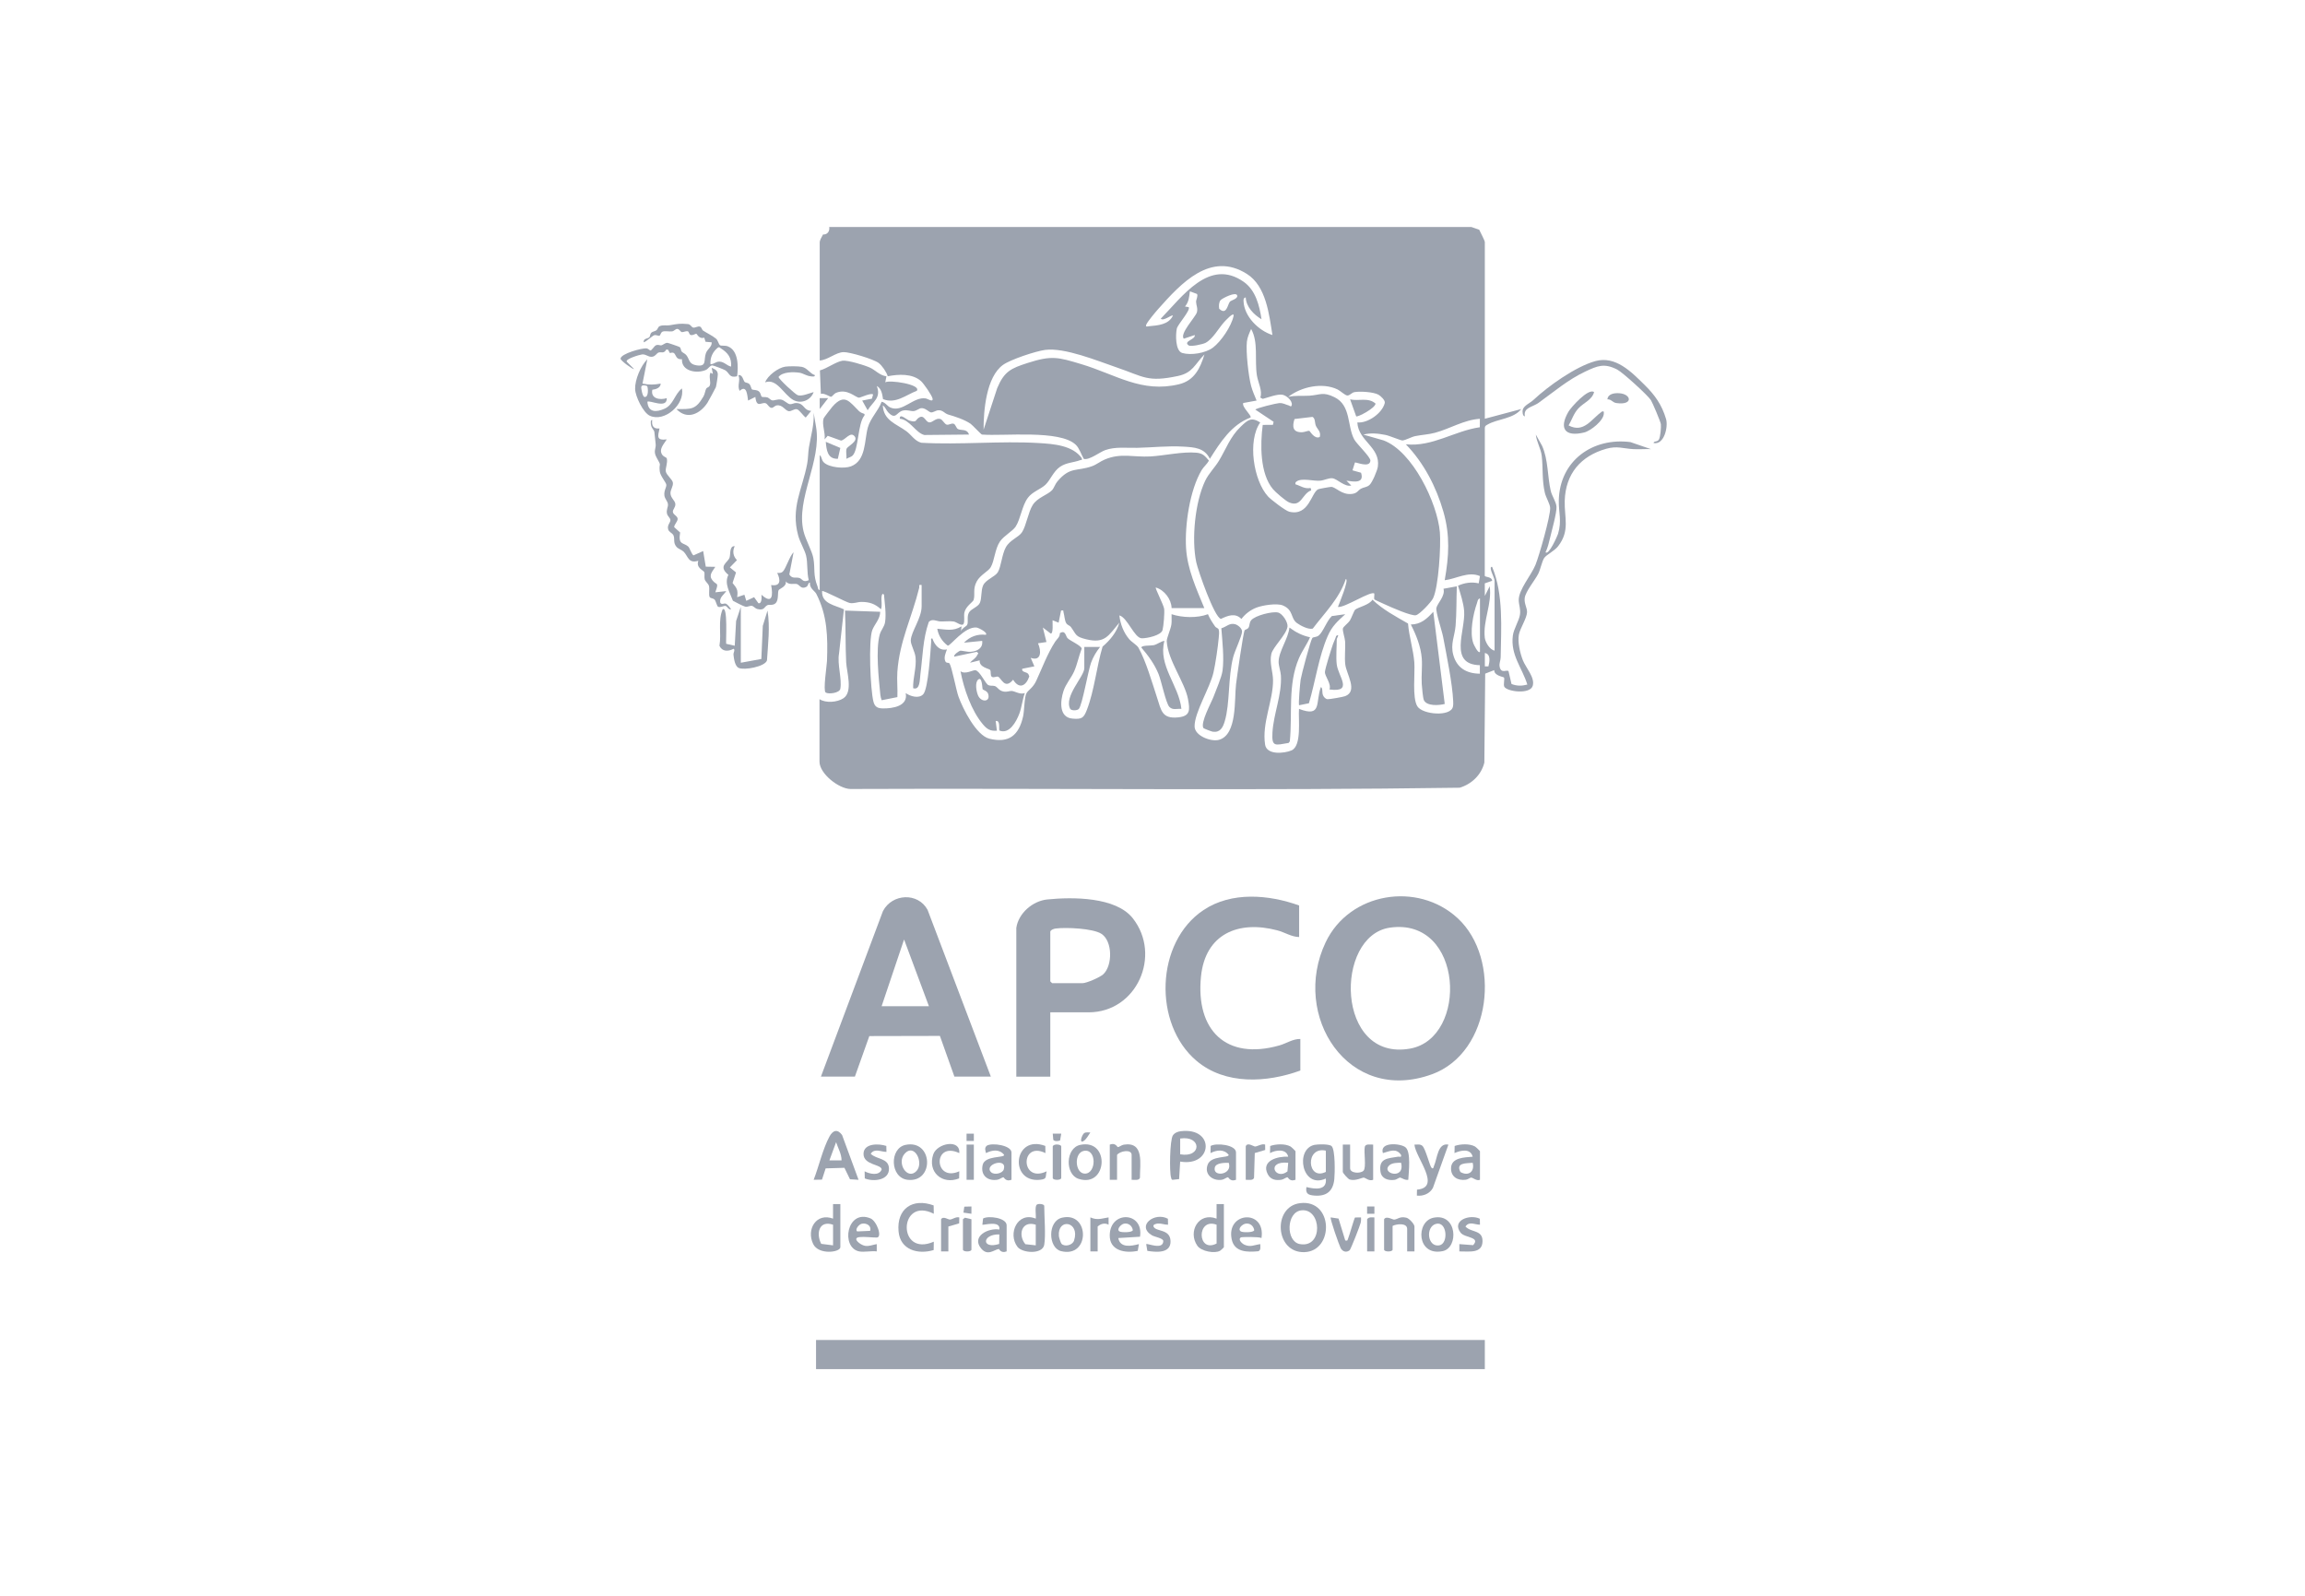 <svg width="130" height="90" viewBox="0 0 130 90" fill="none" xmlns="http://www.w3.org/2000/svg">
<g clip-path="url(#clip0_81_2037)">
<path d="M91.975 24.936C89.836 24.651 87.954 25.978 87.915 28.237C87.904 28.919 88.093 29.375 87.872 30.108C87.839 30.216 87.352 31.334 87.166 31.148C87.291 30.898 87.356 30.611 87.421 30.341C87.514 29.948 87.804 28.916 87.785 28.583C87.769 28.3 87.529 27.984 87.458 27.673C87.272 26.867 87.323 25.927 86.973 25.145L86.619 24.508C86.661 24.924 86.905 25.299 86.953 25.713C87.032 26.399 86.961 27.088 87.129 27.796C87.195 28.072 87.421 28.425 87.428 28.647C87.444 29.116 86.81 31.337 86.603 31.85C86.362 32.445 85.645 33.257 85.655 33.852C85.66 34.124 85.773 34.35 85.724 34.669C85.673 35.007 85.373 35.469 85.324 35.842C85.179 36.938 85.846 37.656 86.14 38.609C85.825 38.691 85.557 38.697 85.248 38.576L85.079 37.851C84.983 37.749 84.658 38.021 84.578 37.599C84.541 37.406 84.635 37.256 84.637 37.072C84.663 35.408 84.802 33.507 84.154 31.969C84.033 31.952 84.084 32.124 84.102 32.193C84.138 32.33 84.292 32.633 84.292 32.756V36.692C84.018 36.647 83.771 36.216 83.742 35.975C83.626 35.001 84.161 34.058 84.017 33.064L83.744 33.612L83.74 32.901L84.155 32.756C84.151 32.52 83.761 32.558 83.739 32.475L83.743 24.131C83.746 24.016 83.816 23.993 83.898 23.944C84.443 23.623 85.37 23.625 85.797 23.07L83.743 23.617V13.659C83.743 13.561 83.506 13.138 83.426 12.956C83.278 12.906 83.132 12.855 82.986 12.803H46.766C46.806 12.996 46.698 13.226 46.443 13.226C46.434 13.226 46.426 13.226 46.417 13.226C46.319 13.393 46.231 13.568 46.231 13.658V20.332C46.68 20.307 47.138 19.872 47.572 19.859C47.925 19.849 49.262 20.253 49.552 20.468C49.746 20.613 50.002 20.989 50.068 21.221C50.666 21.101 51.463 21.058 51.946 21.496C52.095 21.631 52.57 22.306 52.598 22.487C52.631 22.711 52.32 22.487 52.204 22.47C51.52 22.364 50.913 23.263 50.242 22.994C50.025 22.907 49.942 22.692 49.722 22.659C49.538 23.169 49.092 23.582 48.946 24.109C48.742 24.842 48.856 25.976 47.991 26.302C47.617 26.443 46.772 26.373 46.468 26.083C46.31 25.932 46.365 25.762 46.23 25.671V33.269C46.13 33.285 46.14 33.154 46.11 33.081C45.844 32.411 45.982 32.068 45.871 31.471C45.796 31.067 45.435 30.439 45.32 29.968C44.87 28.126 46.361 26.005 46.023 24.063L45.888 23.275C45.933 23.942 45.728 24.583 45.622 25.235C45.574 25.527 45.584 25.844 45.523 26.162C45.243 27.63 44.588 28.62 45.017 30.204C45.117 30.575 45.381 31.006 45.462 31.333C45.564 31.75 45.498 32.293 45.614 32.721C45.281 32.879 45.247 32.644 45.087 32.597C44.87 32.534 44.687 32.666 44.517 32.399L44.758 31.148C44.542 31.342 44.312 32.096 44.143 32.244C44.049 32.326 43.946 32.315 43.833 32.311C44.031 32.711 44.038 33.082 43.492 32.995C43.6 33.575 43.569 34.106 42.945 33.542C42.955 33.664 42.981 34.065 42.774 34.021L42.531 33.68L42.09 33.886L41.984 33.542L41.575 33.679C41.636 33.267 41.552 33.17 41.316 32.879L41.511 32.286L41.165 32.001L41.563 31.591C41.347 31.37 41.3 31.087 41.437 30.804C41.13 30.785 41.21 31.237 41.149 31.439C41.06 31.736 40.466 31.914 41.081 32.421C40.831 32.908 41.163 33.407 41.336 33.881C41.453 33.947 41.93 34.197 42.035 34.216C42.177 34.242 42.298 34.146 42.414 34.169C42.499 34.187 42.59 34.318 42.718 34.349C43.126 34.447 43.089 34.222 43.283 34.13C43.386 34.082 43.62 34.174 43.769 33.991C43.922 33.801 43.848 33.403 43.916 33.282C43.959 33.206 44.393 33.067 44.312 32.789C44.495 33.018 44.797 32.893 44.946 32.94C45.105 32.991 45.179 33.255 45.477 33.099C45.596 33.037 45.562 32.86 45.68 32.858C45.648 33.186 45.955 33.327 46.038 33.49C46.667 34.721 46.689 35.92 46.642 37.275C46.632 37.542 46.413 38.95 46.566 39.056C46.724 39.166 47.348 39.087 47.393 38.848C47.497 38.296 47.21 37.457 47.321 36.859L47.597 34.367C47.089 34.128 46.326 34.051 46.366 33.337C46.417 33.269 47.717 33.969 47.923 34.007C48.169 34.052 48.352 33.946 48.59 33.947C49.044 33.948 49.36 34.059 49.686 34.363C49.77 34.137 49.69 33.876 49.72 33.644C49.732 33.55 49.771 33.429 49.857 33.542C49.896 34.026 49.988 34.593 49.92 35.076C49.881 35.352 49.685 35.531 49.613 35.797C49.383 36.66 49.559 38.264 49.651 39.19C49.661 39.295 49.691 39.395 49.726 39.492L50.612 39.315C50.632 38.846 50.578 38.355 50.61 37.89C50.732 36.156 51.43 34.825 51.84 33.161C51.869 33.044 51.772 32.962 51.979 32.994V34.192C51.979 34.872 51.39 35.612 51.367 36.115C51.356 36.354 51.603 36.745 51.636 37.068C51.697 37.676 51.482 38.212 51.501 38.813C51.898 38.943 51.869 38.341 51.91 38.025C52.041 37.027 52.044 36.046 52.383 35.076C52.581 34.868 52.828 35.042 53.041 35.048C53.279 35.055 53.566 35.018 53.789 35.053C53.957 35.08 54.246 35.344 54.342 35.188C54.421 35.06 54.351 34.74 54.39 34.551C54.463 34.192 54.875 33.952 54.91 33.839C55.011 33.508 54.849 33.231 55.09 32.787C55.289 32.421 55.735 32.227 55.873 31.995C56.092 31.626 56.108 30.962 56.399 30.536C56.611 30.224 57.115 29.953 57.279 29.704C57.562 29.273 57.634 28.526 57.974 28.072C58.228 27.731 58.688 27.594 58.957 27.344C59.241 27.079 59.403 26.588 59.787 26.326C60.151 26.079 60.544 26.094 60.921 25.952C60.994 25.925 61.037 25.987 61.014 25.843C60.5 25.114 59.419 25.037 58.584 24.987C56.417 24.858 54.139 25.095 51.96 24.971C51.589 24.873 51.403 24.526 51.111 24.314C50.541 23.898 49.831 23.717 49.789 22.865C49.925 22.94 49.988 23.15 50.104 23.267C50.538 23.704 50.553 23.236 50.932 23.153C51.176 23.099 51.343 23.197 51.525 23.185C51.683 23.175 51.834 23.032 51.955 23.02C52.187 22.998 52.384 23.239 52.503 23.259C52.617 23.277 52.775 23.15 52.911 23.139C53.181 23.118 53.267 23.32 53.482 23.381C53.861 23.488 54.402 23.667 54.741 23.901C54.845 23.973 55.323 24.492 55.381 24.508C56.608 24.608 59.779 24.222 60.675 25.086C60.875 25.278 60.986 25.643 61.124 25.882C61.439 25.965 62.016 25.498 62.336 25.385C62.901 25.184 63.533 25.27 64.132 25.257C64.977 25.239 65.869 25.137 66.733 25.189C67.362 25.227 67.926 25.252 68.236 25.877C68.82 24.949 69.455 23.951 70.529 23.549C70.613 23.433 70.019 22.953 70.118 22.729L70.871 22.591C70.76 22.314 70.642 22.063 70.563 21.77C70.411 21.206 70.261 19.84 70.323 19.271C70.35 19.024 70.463 18.775 70.563 18.553C70.983 19.301 70.751 20.291 70.888 21.171C70.951 21.57 71.217 22.049 71.079 22.422L71.218 22.496C71.511 22.42 72.044 22.213 72.325 22.262C72.551 22.301 72.889 22.589 72.856 22.83C72.835 22.989 72.732 22.879 72.686 22.867C72.494 22.816 72.388 22.725 72.148 22.733C72.005 22.739 70.803 23.024 70.804 23.105L71.831 23.789L71.791 23.961L71.217 23.964C71.074 25.046 71.053 26.708 71.795 27.589C71.942 27.764 72.502 28.245 72.696 28.331C73.407 28.642 73.428 27.84 73.951 27.655L73.918 27.52C73.577 27.59 73.362 27.402 73.063 27.314C73.047 27.226 73.063 27.197 73.135 27.148C73.429 26.943 74.08 27.145 74.465 27.109C74.689 27.088 74.938 26.952 75.144 26.973C75.416 27.001 75.835 27.479 76.211 27.383L75.937 27.11C76.368 27.17 76.96 27.278 76.762 26.662L76.279 26.526L76.418 26.084C76.459 26.045 77.26 26.417 77.289 25.981C77.303 25.777 76.513 25.034 76.379 24.786C75.973 24.036 76.207 22.866 75.269 22.404C74.606 22.078 74.47 22.274 73.848 22.317C73.449 22.343 73.048 22.29 72.651 22.386C73.386 21.814 74.571 21.551 75.436 21.964C75.588 22.037 75.854 22.293 75.982 22.305C76.122 22.319 76.23 22.145 76.385 22.116C76.693 22.057 77.463 22.104 77.742 22.259C77.867 22.329 78.138 22.576 78.1 22.729C77.96 23.301 77.146 23.881 76.553 23.825C76.608 24.884 77.862 25.211 77.71 26.317C77.68 26.537 77.397 27.208 77.239 27.351C77.086 27.489 76.923 27.472 76.762 27.56C76.573 27.663 76.556 27.823 76.237 27.858C75.674 27.921 75.345 27.474 75.085 27.459C75.026 27.456 74.399 27.568 74.347 27.592C73.954 27.773 73.829 29.13 72.714 28.86C72.5 28.809 71.683 28.182 71.518 28.002C70.697 27.108 70.344 24.862 71.076 23.825C70.572 23.508 70.374 23.681 69.978 24.061C69.373 24.639 69.152 25.32 68.75 25.982C68.511 26.377 68.173 26.694 67.97 27.119C67.396 28.323 67.196 30.416 67.468 31.71C67.562 32.158 68.489 34.832 68.86 34.904C69.25 34.72 69.667 34.548 70.015 34.909C70.226 34.627 70.537 34.39 70.872 34.265C71.211 34.137 72.019 34.004 72.356 34.148C72.967 34.41 72.773 34.865 73.148 35.14C73.344 35.284 73.799 35.522 74.039 35.452C74.72 34.549 75.54 33.758 75.902 32.655C76.111 32.663 75.507 34.096 75.457 34.23C75.825 34.298 77.335 33.294 77.51 33.477C77.526 33.565 77.474 33.756 77.52 33.81C77.543 33.837 78.053 34.06 78.148 34.105C78.458 34.25 79.596 34.751 79.855 34.698C80.066 34.655 80.718 33.959 80.822 33.745C81.137 33.102 81.272 30.767 81.208 30.018C81.067 28.365 79.668 25.454 78.035 24.839L76.893 24.511C77.301 24.401 77.73 24.449 78.14 24.529C78.363 24.572 79.014 24.85 79.099 24.842C79.288 24.823 79.597 24.642 79.819 24.596C80.178 24.522 80.565 24.507 80.932 24.408C81.779 24.181 82.562 23.678 83.464 23.62L83.461 24.096C82.03 24.3 80.792 25.213 79.289 25.058C80.302 26.105 81.006 27.463 81.407 28.861C81.791 30.2 81.72 31.366 81.48 32.724C82.139 32.646 82.803 32.207 83.468 32.489L83.398 32.9C82.995 32.807 82.601 32.867 82.231 33.033C82.366 33.486 82.542 33.995 82.577 34.467C82.657 35.57 81.679 37.475 83.463 37.516V37.995C82.721 37.99 82.161 37.672 81.962 36.93C81.796 36.308 82.045 35.876 82.094 35.291C82.153 34.576 82.137 33.788 82.163 33.067L81.412 33.205C81.524 33.605 81.077 34.014 81.011 34.283C80.96 34.496 81.331 35.6 81.392 35.925C81.583 36.938 81.915 38.554 81.958 39.538C81.963 39.649 81.968 39.754 81.942 39.863C81.813 40.432 80.239 40.305 79.941 39.84C79.635 39.362 79.815 37.961 79.766 37.346C79.71 36.651 79.467 35.876 79.412 35.166C78.715 34.765 77.989 34.383 77.405 33.821C77.239 34.116 76.602 34.243 76.431 34.385C76.37 34.435 76.213 34.875 76.128 35.005C76.039 35.141 75.762 35.343 75.739 35.441C75.708 35.578 75.854 35.99 75.864 36.181C75.886 36.602 75.824 37.063 75.872 37.474C75.935 38.012 76.604 38.979 75.866 39.262C75.747 39.308 74.978 39.443 74.873 39.433C74.754 39.422 74.66 39.314 74.616 39.209C74.546 39.044 74.621 38.815 74.496 38.748C74.179 39.612 74.574 40.482 73.263 39.98C73.214 40.535 73.437 42.072 72.835 42.324C72.423 42.496 71.443 42.593 71.35 41.995C71.161 40.777 71.808 39.519 71.798 38.36C71.794 37.892 71.588 37.392 71.702 36.88C71.79 36.492 72.566 35.781 72.615 35.332C72.641 35.101 72.344 34.614 72.084 34.546C71.77 34.465 70.776 34.713 70.561 34.986C70.455 35.121 70.485 35.277 70.42 35.392C70.361 35.495 70.225 35.502 70.198 35.545C70.117 35.676 69.758 38.208 69.712 38.585C69.609 39.418 69.793 41.439 68.747 41.726C68.306 41.848 67.385 41.504 67.374 40.974C67.359 40.191 68.242 38.796 68.439 37.928C68.554 37.423 68.689 36.489 68.736 35.967C68.748 35.828 68.774 35.633 68.733 35.505C68.704 35.419 68.584 35.406 68.538 35.341C68.391 35.133 68.223 34.877 68.127 34.64C67.526 34.868 66.68 34.842 66.075 34.64C66.068 34.83 66.092 35.024 66.066 35.213C66.026 35.502 65.792 35.992 65.803 36.169C65.87 37.254 66.828 38.48 67.002 39.428C67.115 40.038 67.139 40.388 66.452 40.458C65.524 40.553 65.495 40.067 65.252 39.33C64.977 38.493 64.636 37.299 64.212 36.536C64.121 36.373 63.834 36.223 63.68 36.041C63.366 35.668 63.185 35.191 63.131 34.708C63.59 34.828 63.976 35.987 64.394 35.999C64.669 36.007 65.483 35.84 65.566 35.536C65.625 35.317 65.687 34.564 65.657 34.337C65.628 34.114 65.139 33.18 65.185 33.134C65.665 33.27 66.064 33.795 66.077 34.294L67.923 34.296C67.476 33.208 66.966 32.11 66.893 30.911C66.814 29.615 67.103 27.636 67.772 26.514C67.886 26.323 68.076 26.177 68.184 25.979C67.961 25.716 67.841 25.566 67.481 25.532C66.699 25.458 65.664 25.699 64.879 25.743C63.923 25.796 63.227 25.53 62.312 25.914C62.055 26.021 61.836 26.206 61.59 26.293C60.723 26.6 60.359 26.302 59.641 27.145C59.515 27.292 59.435 27.538 59.345 27.636C59.085 27.917 58.509 28.055 58.242 28.485C57.992 28.886 57.882 29.637 57.645 30.01C57.457 30.307 56.963 30.439 56.726 30.871C56.504 31.277 56.465 31.954 56.278 32.27C56.122 32.53 55.596 32.687 55.448 33.015C55.317 33.307 55.38 33.73 55.266 33.996C55.164 34.233 54.773 34.33 54.65 34.544C54.508 34.792 54.639 35.093 54.539 35.254C54.494 35.326 54.242 35.443 54.197 35.597L54.231 35.324C53.763 35.613 53.372 35.504 52.862 35.461C52.925 35.847 53.14 36.184 53.453 36.414C53.599 36.439 54.408 35.315 55.08 35.393C55.2 35.408 55.736 35.684 55.599 35.802C55.12 35.746 54.7 35.906 54.368 36.247L55.394 36.144C55.448 36.56 55.113 36.733 54.743 36.761C54.543 36.776 54.238 36.679 54.142 36.703C54.113 36.71 53.763 36.919 53.82 37.034L55.087 36.763C55.224 36.874 55.169 36.837 55.123 36.933C55.017 37.151 54.845 37.206 54.71 37.376L55.252 37.243C55.216 37.641 55.79 37.707 55.843 37.783C55.905 37.871 55.837 38.098 55.937 38.169C56.044 38.246 56.201 38.13 56.288 38.165C56.479 38.242 56.663 38.913 57.139 38.335C57.482 38.885 57.864 38.694 58.052 38.15L58.002 38.023C57.909 37.875 57.604 37.931 57.652 37.718L58.337 37.581L58.132 37.102C58.741 37.314 58.735 36.704 58.542 36.281L59.019 36.209L58.816 35.392L59.261 35.733C59.419 35.735 59.353 35.111 59.364 34.981L59.705 35.118L59.843 34.433C60.021 34.414 59.953 34.433 59.982 34.533C60.033 34.705 60.045 34.992 60.13 35.139C60.2 35.261 60.333 35.273 60.393 35.356C60.719 35.802 60.629 35.9 61.267 36.056C62.323 36.314 62.518 35.841 63.129 35.118C62.987 35.655 62.598 36.114 62.185 36.467C61.846 37.591 61.722 38.944 61.3 40.032C61.12 40.496 61.014 40.574 60.49 40.529C59.716 40.462 59.794 39.554 59.977 38.982C60.109 38.573 60.412 38.242 60.578 37.872C60.759 37.468 60.843 36.999 61.006 36.586C61.001 36.414 60.341 36.137 60.206 35.989C60.096 35.868 60.093 35.511 59.774 35.711C59.782 35.934 59.613 36.033 59.511 36.19C59.073 36.862 58.77 37.695 58.439 38.404C58.261 38.787 58.006 38.908 57.895 39.092C57.772 39.293 57.773 40.089 57.702 40.405C57.462 41.474 56.902 41.932 55.8 41.661C55.061 41.479 54.309 39.98 54.06 39.293C53.924 38.917 53.685 37.614 53.551 37.419C53.502 37.347 53.376 37.425 53.316 37.296C53.218 37.087 53.332 36.828 53.408 36.626C52.97 36.718 52.72 36.377 52.585 36.01C52.471 35.992 52.524 36.103 52.519 36.18C52.478 36.722 52.356 38.848 52.069 39.155C51.823 39.419 51.341 39.272 51.081 39.09C51.228 39.828 50.345 39.96 49.802 39.954C49.501 39.95 49.34 39.873 49.262 39.573C49.087 38.903 48.973 36.116 49.198 35.531C49.32 35.214 49.644 34.905 49.642 34.504L47.657 34.435C47.702 35.398 47.675 36.385 47.723 37.347C47.75 37.898 48.119 39.014 47.57 39.38C47.221 39.612 46.576 39.663 46.219 39.432V42.958C46.219 43.631 47.302 44.485 47.965 44.498C59.415 44.45 70.886 44.594 82.325 44.426C82.997 44.224 83.546 43.704 83.716 43.01L83.764 37.992L84.274 37.794C84.26 38.107 84.789 38.172 84.821 38.208C84.878 38.271 84.775 38.616 84.843 38.734C85 39.008 86.291 39.179 86.444 38.681C86.585 38.22 86.054 37.655 85.89 37.241C85.73 36.837 85.584 36.212 85.665 35.786C85.732 35.436 86.108 34.876 86.124 34.533C86.135 34.281 85.95 34.04 85.993 33.722C86.045 33.347 86.57 32.728 86.756 32.359C86.881 32.112 86.966 31.653 87.094 31.465C87.216 31.289 87.67 31.072 87.875 30.808C88.56 29.927 88.22 29.188 88.249 28.243C88.296 26.721 89.15 25.718 90.591 25.31C91.201 25.137 91.533 25.296 92.119 25.33C92.448 25.349 92.782 25.318 93.11 25.33L91.964 24.937L91.975 24.936ZM66.497 21.671C64.379 22.18 62.943 21.125 60.984 20.537C59.679 20.144 59.315 20.035 57.969 20.467C57.011 20.774 56.639 20.945 56.242 21.889L55.473 24.234C55.47 23.163 55.621 21.257 56.572 20.577C56.993 20.275 58.426 19.8 58.947 19.734C60.058 19.592 61.886 20.349 62.986 20.725C64.514 21.246 64.708 21.573 66.44 21.204C67.271 21.027 67.384 20.546 67.929 19.99C67.691 20.78 67.351 21.465 66.496 21.671H66.497ZM69.57 17.83C69.451 18.392 68.871 19.261 68.404 19.608C67.987 19.918 67.17 20.051 66.679 19.908C66.282 19.792 66.299 18.857 66.371 18.534C66.426 18.288 67.167 17.493 67.041 17.321L66.834 17.286C67.052 17.02 67.064 16.763 67.11 16.431L67.509 16.578C67.581 16.691 67.455 16.903 67.458 17.02C67.463 17.227 67.567 17.375 67.504 17.613C67.434 17.876 66.51 18.825 66.767 19.101L67.383 18.896C67.442 19.15 66.7 19.243 67.039 19.48C67.16 19.565 67.838 19.417 67.993 19.335C68.399 19.121 68.728 18.518 69.028 18.179C69.069 18.133 69.639 17.503 69.57 17.83V17.83ZM69.368 17.012C69.239 17.153 69.182 17.817 68.761 17.412C68.735 17.262 68.74 17.049 68.84 16.929C68.921 16.831 69.723 16.416 69.778 16.671C69.818 16.855 69.44 16.933 69.368 17.012ZM70.135 16.992C70.13 16.883 70.132 16.805 70.258 16.773C70.281 17.305 70.71 17.746 71.148 18.005C71.032 17.233 70.82 16.371 70.144 15.895C68.199 14.529 66.682 16.735 65.467 17.971C65.613 18.139 66.076 17.733 66.151 17.8C65.912 18.315 65.304 18.352 64.799 18.399C64.723 18.406 64.59 18.461 64.646 18.314C64.713 18.14 65.17 17.599 65.327 17.422C66.61 15.979 68.274 14.159 70.319 15.446C71.412 16.133 71.576 17.729 71.764 18.895C70.981 18.646 70.173 17.852 70.135 16.992ZM73.009 23.632L74.023 23.512C74.188 23.597 74.145 23.848 74.213 24.01C74.297 24.209 74.518 24.346 74.434 24.645C74.137 24.793 73.878 24.303 73.843 24.297C73.766 24.286 73.575 24.372 73.442 24.377C72.91 24.394 72.868 24.066 73.01 23.631L73.009 23.632ZM83.094 36.281C82.878 35.668 83.082 34.64 83.298 34.023C83.334 33.921 83.339 33.779 83.469 33.749V36.761C83.37 36.885 83.118 36.35 83.094 36.281ZM83.947 37.582L83.744 37.583V36.83C84.09 36.882 84.012 37.335 83.947 37.582Z" fill="#9CA3AF"/>
<path d="M83.743 75.574H46.024V77.217H83.743V75.574Z" fill="#9CA3AF"/>
<path d="M82.209 51.783C84.692 54.075 84.134 59.355 80.767 60.585C76.027 62.315 72.803 57.274 74.765 53.145C76.105 50.326 79.95 49.698 82.209 51.783ZM78.387 52.318C75.241 52.773 75.325 59.891 79.528 59.14C82.829 58.55 82.556 51.715 78.387 52.318Z" fill="#9CA3AF"/>
<path d="M55.882 60.72H53.828L53.01 58.424L49.029 58.433L48.215 60.72H46.299L49.798 51.384C50.314 50.392 51.775 50.316 52.315 51.315L55.883 60.719L55.882 60.72ZM49.722 56.75H52.391L50.989 52.985L49.722 56.75Z" fill="#9CA3AF"/>
<path d="M57.319 52.335C57.437 51.503 58.246 50.81 59.066 50.728C60.489 50.584 62.935 50.576 63.889 51.79C65.526 53.87 64.125 57.094 61.392 57.094H59.236V60.721H57.319V52.336V52.335ZM59.236 52.541V55.348L59.339 55.45H61.05C61.283 55.45 62.042 55.117 62.224 54.947C62.754 54.455 62.755 53.084 62.122 52.668C61.648 52.356 60.106 52.291 59.541 52.367C59.437 52.38 59.266 52.435 59.236 52.541V52.541Z" fill="#9CA3AF"/>
<path d="M73.27 51.067V52.847C72.844 52.842 72.463 52.582 72.038 52.47C69.848 51.892 67.976 52.664 67.734 55.08C67.432 58.1 69.148 59.817 72.16 58.959C72.56 58.845 72.923 58.585 73.338 58.597V60.377C71.445 61.064 69.107 61.202 67.484 59.83C65.028 57.755 65.159 53.135 67.88 51.324C69.463 50.271 71.555 50.453 73.27 51.067V51.067Z" fill="#9CA3AF"/>
<path d="M49.995 21.226L49.928 21.564C50.127 21.41 51.981 21.676 51.706 22.042C51.081 22.279 50.512 22.797 49.802 22.51C49.759 22.242 49.718 21.909 49.449 21.769C49.708 22.441 49.245 22.635 48.934 23.137L48.627 22.591L49.173 22.486L49.243 22.249C49.131 22.138 48.539 22.425 48.454 22.428C48.259 22.436 47.785 21.879 47.139 22.162C47.038 22.207 46.938 22.366 46.872 22.377C46.81 22.387 46.472 22.149 46.296 22.214L46.242 20.889C46.62 20.797 47.16 20.392 47.516 20.344C47.813 20.303 48.782 20.601 49.076 20.738C49.369 20.875 49.627 21.181 49.996 21.223L49.995 21.226Z" fill="#9CA3AF"/>
<path d="M57.799 39.089C57.665 39.451 57.623 39.895 57.489 40.251C57.322 40.693 56.925 41.431 56.369 41.202C56.315 41.138 56.444 40.608 56.156 40.663L56.224 41.21C55.856 41.241 55.67 41.128 55.444 40.862C54.787 40.092 54.355 38.837 54.172 37.856C54.44 38.06 54.88 37.773 55.017 37.801C55.275 37.851 55.571 38.566 55.747 38.642C55.869 38.696 56 38.657 56.107 38.692C56.265 38.744 56.33 38.962 56.619 39.005C56.815 39.035 56.945 38.958 57.072 38.97C57.248 38.987 57.533 39.186 57.799 39.088V39.089ZM55.418 38.869C55.397 38.831 55.397 38.114 55.162 38.334C54.976 38.507 55.066 39.005 55.163 39.226C55.338 39.622 55.872 39.603 55.733 39.138C55.68 38.96 55.444 38.916 55.418 38.869Z" fill="#9CA3AF"/>
<path d="M73.885 35.941C73.707 36.352 73.435 36.712 73.258 37.126C72.622 38.607 72.899 40.24 72.745 41.811L72.677 41.901C71.921 42.027 71.716 42.147 71.765 41.315C71.828 40.238 72.306 39.184 72.242 38.097C72.228 37.869 72.114 37.551 72.113 37.336C72.111 36.739 72.664 36.013 72.722 35.393C73.07 35.656 73.454 35.851 73.885 35.941Z" fill="#9CA3AF"/>
<path d="M41.575 21.221C41.13 21.332 41.158 21.06 40.916 20.89C40.84 20.837 40.232 20.606 40.171 20.608C40.035 20.61 39.955 20.799 39.813 20.863C39.308 21.087 38.422 20.943 38.463 20.258C37.984 20.305 38.206 19.759 37.786 19.915L37.672 19.717H37.573C37.443 19.971 37.274 19.824 37.132 19.886C37.034 19.929 36.967 20.085 36.802 20.117C36.576 20.161 36.449 19.965 36.209 19.99C36.079 20.003 35.254 20.246 35.348 20.399L35.757 20.811C35.711 20.854 35.001 20.344 35 20.231C34.997 19.949 36.227 19.613 36.473 19.65C36.564 19.663 36.651 19.769 36.682 19.768C36.758 19.767 36.898 19.517 36.991 19.475C37.128 19.414 37.231 19.495 37.296 19.478C37.413 19.447 37.503 19.336 37.64 19.335C37.676 19.335 38.304 19.55 38.332 19.573C38.412 19.639 38.4 19.78 38.449 19.831C38.526 19.913 38.645 19.934 38.733 20.061C38.895 20.296 38.863 20.542 39.289 20.605C39.891 20.696 39.67 20.293 39.817 19.909C39.907 19.674 40.159 19.558 40.139 19.306L39.791 19.275L39.719 19.042C39.431 19.147 39.305 18.825 39.277 18.823C39.205 18.818 39.082 18.933 38.949 18.89C38.859 18.861 38.862 18.701 38.791 18.685C38.676 18.659 38.541 18.742 38.458 18.731C38.375 18.719 38.32 18.55 38.189 18.55C38.103 18.55 38.017 18.671 37.911 18.687C37.743 18.711 37.518 18.651 37.377 18.7C37.267 18.738 37.254 18.898 37.199 18.931C37.144 18.963 37.012 18.876 36.903 18.904C36.794 18.932 36.466 19.261 36.305 19.306C36.27 19.073 36.549 19.108 36.629 19.013C36.675 18.957 36.654 18.835 36.745 18.754C36.813 18.694 36.943 18.689 37.027 18.622C37.102 18.562 37.103 18.437 37.211 18.392C37.399 18.313 37.592 18.374 37.773 18.343C38.217 18.267 38.344 18.233 38.803 18.278C38.952 18.294 38.996 18.45 39.09 18.474C39.205 18.503 39.351 18.381 39.477 18.421C39.572 18.452 39.585 18.602 39.662 18.651C39.88 18.791 40.165 18.922 40.38 19.097C40.503 19.197 40.518 19.408 40.619 19.478C40.663 19.508 40.903 19.478 41.039 19.53C41.657 19.762 41.642 20.679 41.574 21.221L41.575 21.221ZM41.233 20.675C41.27 20.172 41.052 19.896 40.652 19.645C40.593 19.608 40.563 19.545 40.481 19.61C40.197 19.841 40.043 20.165 40.07 20.538C40.276 20.547 40.357 20.388 40.581 20.395C40.851 20.404 40.994 20.627 41.233 20.675Z" fill="#9CA3AF"/>
<path d="M81.481 39.702C81.16 39.786 80.467 39.838 80.304 39.484C80.252 39.372 80.196 38.752 80.185 38.575C80.157 38.105 80.222 37.6 80.187 37.136C80.138 36.48 79.87 35.802 79.569 35.221C80.138 35.216 80.479 34.897 80.836 34.503L81.482 39.701L81.481 39.702Z" fill="#9CA3AF"/>
<path d="M67.873 41.064C67.687 40.762 68.311 39.644 68.443 39.294C68.589 38.902 68.901 38.197 68.951 37.818C69.046 37.104 68.938 36.155 68.883 35.434C69.175 35.351 69.338 35.119 69.658 35.204C69.817 35.246 70.059 35.441 70.051 35.625C70.04 35.883 69.644 36.699 69.553 37.051C69.25 38.218 69.377 39.668 69.074 40.679C68.967 41.039 68.813 41.328 68.392 41.266C68.325 41.256 67.888 41.087 67.873 41.063V41.064Z" fill="#9CA3AF"/>
<path d="M37.196 24.166C37.095 24.625 37.019 24.85 37.606 24.782C37.439 25.051 37.123 25.354 37.367 25.672C37.436 25.761 37.592 25.795 37.607 25.857C37.668 26.098 37.522 26.406 37.549 26.581C37.582 26.793 37.924 27.038 37.949 27.215C37.98 27.43 37.807 27.614 37.814 27.822C37.825 28.102 38.089 28.232 38.09 28.443C38.092 28.611 37.946 28.739 37.948 28.857C37.951 29.026 38.216 29.094 38.219 29.264C38.223 29.416 38.003 29.608 38.027 29.734L38.359 30.032C38.235 30.752 38.547 30.587 38.817 30.825C38.9 30.899 38.987 31.226 39.109 31.323L39.658 31.079L39.805 31.959L40.343 31.969C40.19 32.222 39.95 32.429 40.174 32.72C40.419 33.039 40.561 32.785 40.343 33.405L40.96 33.338C40.823 33.544 40.566 33.69 40.62 33.983C40.704 34.141 40.828 33.995 40.955 34.053C41.034 34.089 41.182 34.278 41.233 34.364C41.076 34.404 41.029 34.195 40.918 34.175C40.807 34.155 40.622 34.288 40.494 34.215C40.435 34.18 40.37 33.889 40.306 33.821C40.228 33.736 40.078 33.746 40.032 33.684C39.95 33.568 40.034 33.232 39.985 33.046C39.951 32.915 39.777 32.8 39.744 32.671C39.709 32.536 39.761 32.338 39.714 32.255C39.659 32.158 39.242 32.021 39.386 31.626C38.819 31.8 38.814 31.375 38.56 31.117C38.457 31.013 38.256 30.961 38.153 30.84C37.948 30.599 38.076 30.403 37.982 30.189C37.934 30.081 37.727 30.002 37.687 29.865C37.611 29.609 37.814 29.484 37.81 29.332C37.807 29.214 37.65 29.111 37.619 28.975C37.568 28.751 37.682 28.613 37.673 28.446C37.664 28.279 37.498 28.139 37.473 27.958C37.434 27.676 37.587 27.496 37.581 27.347C37.576 27.214 37.237 26.845 37.209 26.577C37.154 26.049 37.346 26.362 37.03 25.803C36.825 25.439 37.013 25.291 36.978 25.036C36.947 24.806 36.93 24.516 36.904 24.346C36.891 24.269 36.758 24.157 36.72 23.99C36.707 23.932 36.665 23.669 36.784 23.686C36.745 24.011 36.847 24.2 37.196 24.165L37.196 24.166Z" fill="#9CA3AF"/>
<path d="M48.444 23.183C48.526 23.263 48.652 23.315 48.76 23.35L48.754 23.434C48.369 23.88 48.434 25.375 48.076 25.703C47.996 25.776 47.836 25.815 47.737 25.877C47.758 25.706 47.694 25.461 47.747 25.306C47.791 25.178 48.411 24.893 48.209 24.62C47.967 24.292 47.658 24.84 47.428 24.847L46.682 24.579L46.505 24.781C46.565 24.409 46.342 23.956 46.45 23.597C46.461 23.558 46.882 23.007 46.949 22.933C47.64 22.147 47.92 22.674 48.444 23.183Z" fill="#9CA3AF"/>
<path d="M93.258 24.987C93.283 24.848 93.474 24.95 93.565 24.781C93.646 24.632 93.691 24.105 93.671 23.924C93.656 23.785 93.2 22.708 93.11 22.568C92.931 22.286 91.506 20.994 91.208 20.842C90.472 20.466 90.095 20.632 89.4 20.959C88.434 21.413 87.625 22.107 86.777 22.717C86.431 22.967 85.904 22.978 86.001 23.482C85.869 23.47 85.86 23.221 85.878 23.124C85.924 22.884 86.312 22.718 86.481 22.559C87.313 21.776 88.861 20.676 89.971 20.367C91.114 20.05 91.999 20.965 92.746 21.701C93.331 22.277 93.725 22.823 93.964 23.631C94.094 24.07 93.859 25.108 93.258 24.987L93.258 24.987Z" fill="#9CA3AF"/>
<path d="M75.871 34.641C75.425 35.052 75.132 35.3 74.881 35.875C74.377 37.025 74.182 38.453 73.823 39.662L73.27 39.775C73.218 39.722 73.326 38.512 73.357 38.321C73.403 38.035 73.913 36.12 74.015 35.982C74.063 35.919 74.237 35.949 74.371 35.844C74.62 35.649 74.842 34.985 75.118 34.743L75.871 34.641Z" fill="#9CA3AF"/>
<path d="M41.783 37.377L42.939 37.166L43.021 35.297L43.287 34.435C43.438 35.37 43.316 36.306 43.257 37.245C43.147 37.599 41.975 37.814 41.662 37.67C41.447 37.572 41.393 37.153 41.368 36.929C41.353 36.802 41.482 36.651 41.371 36.59C41.076 36.751 40.732 36.76 40.576 36.422C40.695 35.74 40.484 35.011 40.756 34.367C41.065 34.135 40.926 36.199 40.956 36.309L41.439 36.42L41.516 35.024L41.78 34.23L41.782 37.377H41.783Z" fill="#9CA3AF"/>
<path d="M73.322 67.856C75.209 67.625 75.248 70.565 73.567 70.619C71.904 70.673 71.764 68.047 73.322 67.856ZM73.39 68.262C72.54 68.364 72.511 70.014 73.306 70.163C74.653 70.413 74.54 68.124 73.39 68.262Z" fill="#9CA3AF"/>
<path d="M48.421 66.539L47.939 66.509L47.625 65.863L46.566 65.895L46.359 66.529L45.89 66.538C46.18 65.794 46.405 64.795 46.777 64.106C46.97 63.747 47.228 63.653 47.492 64.011L48.422 66.539H48.421ZM47.463 65.443C47.463 65.079 47.264 64.754 47.155 64.417L46.778 65.443H47.463Z" fill="#9CA3AF"/>
<path d="M75.101 64.639C75.314 64.839 75.288 66.17 75.254 66.503C75.186 67.183 74.814 67.484 74.126 67.428C73.791 67.401 73.618 67.325 73.681 66.948C74.158 67.068 74.857 67.161 74.775 66.469C73.422 67.085 73.017 64.797 74.141 64.568C74.332 64.529 74.968 64.514 75.101 64.638V64.639ZM74.776 64.895C73.593 64.632 73.713 66.625 74.776 66.093V64.895Z" fill="#9CA3AF"/>
<path d="M66.561 65.511L66.501 66.499L66.128 66.541C66.063 66.528 66.063 66.46 66.046 66.406C65.949 66.096 65.976 64.299 66.148 64.037C66.246 63.889 66.425 63.819 66.594 63.799C68.548 63.561 68.399 65.829 66.561 65.511ZM66.561 65.101C67.79 65.319 67.786 64.026 66.561 64.211V65.101Z" fill="#9CA3AF"/>
<path d="M65.671 36.146C65.302 37.542 66.493 38.652 66.63 39.979C66.376 39.958 66.145 40.065 65.952 39.869C65.759 39.673 65.5 38.405 65.342 38.016C65.112 37.451 64.764 36.981 64.372 36.522C64.372 36.387 64.908 36.42 65.059 36.389C65.279 36.343 65.453 36.172 65.671 36.145V36.146Z" fill="#9CA3AF"/>
<path d="M36.236 21.633C36.602 21.711 36.896 21.704 37.262 21.633C37.26 21.874 36.987 21.959 36.791 21.981C36.682 22.487 37.222 22.578 37.605 22.454C37.632 23.086 36.634 22.543 36.511 22.66C36.559 23.278 37.02 23.257 37.482 23.05C37.99 22.821 38.034 22.245 38.461 21.907C38.638 22.818 37.474 23.827 36.647 23.446C36.271 23.273 35.831 22.35 35.82 21.94C35.806 21.418 36.136 20.63 36.509 20.263L36.236 21.631V21.633ZM36.501 21.779C36.471 21.746 36.201 21.678 36.17 21.81C36.147 21.905 36.242 22.364 36.339 22.386C36.611 22.436 36.544 21.828 36.5 21.779H36.501Z" fill="#9CA3AF"/>
<path d="M58.895 70.201C58.796 70.764 57.655 70.675 57.386 70.322C56.817 69.573 57.395 68.312 58.415 68.729C58.444 68.555 58.346 68.03 58.479 67.938C58.581 67.866 58.894 67.91 58.894 68.01C58.894 68.605 58.986 69.676 58.894 70.201H58.895ZM58.416 69.071C57.62 68.817 57.395 69.648 57.829 70.171L58.416 70.235V69.071Z" fill="#9CA3AF"/>
<path d="M69.026 67.908V70.338C69.026 70.355 68.858 70.512 68.813 70.539C68.519 70.714 67.751 70.578 67.53 70.259C66.976 69.463 67.603 68.34 68.614 68.729V67.907H69.026V67.908ZM68.615 69.072C67.472 68.648 67.515 70.705 68.615 70.132V69.072Z" fill="#9CA3AF"/>
<path d="M47.395 67.908V70.338C47.395 70.635 46.166 70.792 45.862 70.159C45.461 69.328 46.043 68.378 46.983 68.729V67.907H47.395V67.908ZM46.984 69.072C46.197 68.805 46.011 69.554 46.315 70.151L46.984 70.236V69.072V69.072Z" fill="#9CA3AF"/>
<path d="M52.657 67.984L52.665 68.454C50.678 67.449 50.584 70.934 52.665 70.029L52.658 70.501C51.769 70.769 50.769 70.492 50.678 69.449C50.564 68.161 51.477 67.551 52.657 67.984V67.984Z" fill="#9CA3AF"/>
<path d="M57.046 66.538C56.72 66.665 56.625 66.398 56.599 66.398C56.512 66.396 56.386 66.514 56.256 66.535C55.691 66.626 55.289 66.277 55.422 65.699C55.546 65.162 56.639 65.314 56.634 65.135C56.37 64.797 55.961 64.853 55.61 65.033C55.571 64.881 55.513 64.735 55.655 64.616C55.95 64.43 57.047 64.597 57.047 64.998V66.539L57.046 66.538ZM55.899 66.111C56.071 66.28 56.545 66.187 56.614 65.946C56.815 65.249 55.459 65.676 55.899 66.111Z" fill="#9CA3AF"/>
<path d="M79.274 64.711C79.591 64.984 79.448 66.118 79.426 66.538C79.239 66.575 79.062 66.431 78.972 66.415C78.907 66.403 78.785 66.525 78.647 66.543C78.292 66.59 77.921 66.48 77.86 66.09C77.739 65.314 78.273 65.335 78.848 65.236C78.944 65.22 79.049 65.301 79.019 65.137C78.743 64.727 78.373 64.928 77.993 65.033C77.788 64.381 79.002 64.477 79.274 64.711ZM79.02 65.58C78.828 65.573 78.516 65.581 78.367 65.714C77.844 66.175 79.261 66.577 79.02 65.58Z" fill="#9CA3AF"/>
<path d="M73.064 66.538C72.738 66.665 72.644 66.398 72.618 66.397C72.53 66.395 72.405 66.513 72.274 66.535C71.95 66.587 71.659 66.532 71.499 66.221C71.107 65.459 72.071 65.201 72.654 65.237C72.551 64.773 71.953 64.851 71.628 65.032L71.637 64.632C71.959 64.517 72.483 64.492 72.786 64.662C72.835 64.69 73.065 64.91 73.065 64.93V66.539L73.064 66.538ZM72.654 65.579C71.361 65.45 71.933 66.605 72.611 66.066L72.654 65.579Z" fill="#9CA3AF"/>
<path d="M69.71 66.538C69.384 66.665 69.289 66.399 69.263 66.398C69.175 66.396 69.049 66.514 68.919 66.536C68.376 66.624 67.894 66.215 68.119 65.666C68.324 65.167 69.303 65.317 69.298 65.135C69.035 64.798 68.623 64.852 68.273 65.032L68.28 64.629C68.594 64.446 69.71 64.559 69.71 64.998V66.538H69.71ZM69.299 65.58C69.064 65.581 68.576 65.576 68.513 65.846C68.382 66.41 69.537 66.262 69.299 65.58Z" fill="#9CA3AF"/>
<path d="M83.469 66.538C83.287 66.626 83.061 66.406 82.967 66.414C82.894 66.42 82.794 66.519 82.677 66.535C82.224 66.599 81.828 66.379 81.837 65.886C81.848 65.273 82.607 65.278 83.058 65.237C82.932 64.749 82.387 64.876 82.032 65.031L82.041 64.631C82.363 64.516 82.887 64.491 83.189 64.661C83.238 64.689 83.469 64.909 83.469 64.929V66.538V66.538ZM83.058 65.58C82.682 65.613 82.09 65.569 82.367 66.1C82.803 66.351 83.184 66.095 83.058 65.58Z" fill="#9CA3AF"/>
<path d="M51.797 23.573C52.137 23.327 52.18 23.817 52.424 23.822C52.604 23.826 52.781 23.561 53.027 23.628C53.164 23.665 53.269 23.92 53.397 23.95C53.515 23.978 53.654 23.859 53.783 23.898C53.898 23.933 53.926 24.15 54.033 24.201C54.225 24.293 54.536 24.169 54.651 24.508L52.133 24.533C51.649 24.418 51.311 23.663 50.749 23.617C50.726 23.273 51.144 23.681 51.294 23.723C51.714 23.84 51.617 23.704 51.797 23.573H51.797Z" fill="#9CA3AF"/>
<path d="M80.732 65.854C80.847 65.968 80.847 65.819 80.875 65.758C81.064 65.339 81.08 64.437 81.689 64.555L80.814 66.998C80.638 67.318 80.268 67.474 79.91 67.43L79.917 67.094C81.331 66.973 79.832 65.288 79.773 64.555C79.926 64.559 80.093 64.511 80.219 64.622C80.398 64.78 80.641 65.764 80.732 65.854Z" fill="#9CA3AF"/>
<path d="M51.072 64.569C52.626 64.249 52.714 66.711 51.192 66.54C50.19 66.427 50.153 64.759 51.072 64.569ZM51.69 66.042C52.125 65.575 51.57 64.445 51.022 65.066C50.547 65.601 51.185 66.584 51.69 66.042Z" fill="#9CA3AF"/>
<path d="M60.929 64.568C62.627 64.219 62.464 67.018 60.83 66.485C60.058 66.233 60.088 64.742 60.929 64.568ZM61.136 64.906C60.552 65.01 60.624 66.192 61.188 66.191C61.843 66.19 61.857 64.777 61.136 64.906Z" fill="#9CA3AF"/>
<path d="M76.145 64.554V65.889C76.145 66.174 76.725 66.204 76.9 66.027C77.074 65.85 76.904 64.948 76.976 64.665C77.032 64.494 77.298 64.561 77.445 64.553V66.538C77.223 66.631 77.033 66.436 76.918 66.416C76.837 66.402 76.456 66.621 76.124 66.524C76.031 66.496 75.733 66.161 75.733 66.093V64.552H76.144L76.145 64.554Z" fill="#9CA3AF"/>
<path d="M62.591 64.554C62.917 64.427 63.012 64.694 63.038 64.694C63.125 64.696 63.251 64.578 63.381 64.557C64.559 64.371 64.283 65.659 64.292 66.427C64.236 66.598 63.97 66.531 63.823 66.539V65.135C63.823 64.794 63.159 64.913 63.001 65.135V66.539H62.591V64.554Z" fill="#9CA3AF"/>
<path d="M48.456 70.577C47.407 70.367 47.75 68.172 49.088 68.712C49.451 68.858 49.782 69.795 49.445 69.796C49.151 69.796 48.77 69.739 48.475 69.77C48.028 69.817 48.509 70.212 48.777 70.261C49.015 70.305 49.221 70.201 49.448 70.166V70.577C49.153 70.537 48.731 70.632 48.456 70.577V70.577ZM48.609 69.016C48.424 69.054 48.202 69.365 48.35 69.45L49.075 69.417C49.164 69.137 48.875 68.96 48.609 69.016Z" fill="#9CA3AF"/>
<path d="M64.296 69.749L63.07 69.824C63.177 70.4 63.802 70.278 64.233 70.166L64.169 70.546C63.462 70.696 62.57 70.543 62.588 69.656C62.616 68.252 64.518 68.34 64.296 69.749ZM63.394 69.013C63.225 69.045 62.954 69.335 63.136 69.449C63.243 69.516 63.862 69.522 63.891 69.377C63.849 69.132 63.647 68.965 63.394 69.013V69.013Z" fill="#9CA3AF"/>
<path d="M71.147 69.824C71.034 69.746 70.033 69.756 69.984 69.788C69.804 69.907 70.046 70.137 70.189 70.201C70.531 70.355 70.74 70.208 71.079 70.167C71.078 70.3 71.125 70.516 70.967 70.568C70.355 70.626 69.621 70.631 69.467 69.897C69.14 68.333 71.397 68.178 71.147 69.824ZM70.241 69.014C70.07 69.045 69.772 69.308 69.983 69.45C70.082 69.517 70.709 69.523 70.738 69.378C70.695 69.132 70.496 68.968 70.242 69.014L70.241 69.014Z" fill="#9CA3AF"/>
<path d="M59.902 68.675C61.476 68.315 61.486 70.98 59.836 70.56C59.116 70.377 59.068 68.866 59.902 68.675ZM59.87 70.15C60.055 70.335 60.49 70.229 60.576 69.965C60.929 68.879 59.632 68.673 59.72 69.713C59.726 69.79 59.825 70.106 59.87 70.15V70.15Z" fill="#9CA3AF"/>
<path d="M56.773 70.577C56.443 70.705 56.356 70.435 56.33 70.44C56.058 70.487 55.703 70.859 55.333 70.409C54.771 69.725 55.746 69.237 56.363 69.345C56.45 68.8 55.444 69.114 55.405 69.072L55.444 68.722C55.751 68.545 56.774 68.683 56.774 69.106V70.578L56.773 70.577ZM56.362 69.619C55.376 69.595 55.341 70.474 56.353 70.157L56.362 69.619Z" fill="#9CA3AF"/>
<path d="M79.774 70.578H79.363V69.311C79.363 68.955 78.761 69.024 78.541 69.14V70.475C78.541 70.615 78.062 70.615 78.062 70.475V68.764C78.187 68.55 78.544 68.793 78.632 68.784C78.841 68.764 78.94 68.59 79.314 68.676C79.482 68.714 79.774 69.041 79.774 69.174V70.578Z" fill="#9CA3AF"/>
<path d="M80.85 68.677C82.193 68.404 82.282 70.374 81.366 70.562C79.896 70.864 79.834 68.884 80.85 68.677ZM80.984 69.026C80.388 69.191 80.501 70.349 81.174 70.236C81.707 70.146 81.619 68.851 80.984 69.026Z" fill="#9CA3AF"/>
<path d="M61.154 36.488H62.044C61.827 36.759 61.651 37.053 61.533 37.381C61.364 37.858 61.043 39.747 60.847 39.98C60.763 40.08 60.438 40.091 60.362 39.984C59.984 39.281 61.154 38.153 61.154 37.686V36.488Z" fill="#9CA3AF"/>
<path d="M42.006 21.546C42.057 21.59 42.179 21.577 42.264 21.662C42.35 21.747 42.367 21.929 42.412 21.96C42.484 22.011 42.673 21.964 42.807 22.079C42.906 22.164 42.922 22.352 42.956 22.374C43.015 22.411 43.183 22.376 43.289 22.416C43.383 22.451 43.464 22.562 43.542 22.578C43.671 22.606 43.84 22.497 44.057 22.537C44.238 22.57 44.415 22.785 44.555 22.796C44.666 22.805 44.781 22.727 44.895 22.729C45.384 22.738 45.292 23.142 45.75 23.173L45.443 23.549C45.308 23.46 45.08 23.114 44.949 23.081C44.796 23.042 44.639 23.206 44.493 23.191C44.28 23.169 44.144 22.809 43.805 22.864C43.699 22.881 43.614 23.001 43.525 23.003C43.371 23.007 43.294 22.768 43.17 22.738C42.926 22.681 42.673 23.032 42.601 22.386L42.192 22.591C42.142 22.268 42.117 21.681 41.713 22.044C41.564 21.727 41.778 21.47 41.644 21.155C41.89 21.114 41.914 21.469 42.005 21.546H42.006Z" fill="#9CA3AF"/>
<path d="M45.956 21.155C45.976 21.27 45.788 21.232 45.718 21.223C45.466 21.194 45.298 21.053 45.097 21.022C44.757 20.969 44.138 20.965 43.91 21.257C43.91 21.375 44.857 22.248 44.997 22.29C45.24 22.363 45.639 22.177 45.889 22.113C45.725 22.581 45.171 22.801 44.731 22.552C44.197 22.25 43.808 21.317 43.152 21.564C43.296 21.183 43.885 20.739 44.286 20.679C44.495 20.648 45.02 20.649 45.224 20.69C45.542 20.755 45.67 21.067 45.958 21.155L45.956 21.155Z" fill="#9CA3AF"/>
<path d="M89.904 22.113C89.797 22.555 89.301 22.721 89.015 23.037C88.747 23.332 88.663 23.66 88.468 23.994C89.324 24.444 89.749 23.642 90.35 23.208C90.472 23.191 90.453 23.204 90.454 23.311C90.46 23.711 89.717 24.301 89.344 24.392C88.25 24.656 87.917 24.162 88.454 23.228C88.603 22.967 89.584 21.873 89.904 22.112V22.113Z" fill="#9CA3AF"/>
<path d="M49.988 64.63L49.995 64.965C49.68 64.963 49.335 64.743 49.107 65.068C49.414 65.396 50.112 65.298 50.137 65.891C50.166 66.576 49.26 66.662 48.773 66.461L48.764 66.061C49.051 66.211 49.578 66.332 49.725 65.958C49.723 65.656 48.688 65.72 48.702 65.066C48.715 64.468 49.569 64.488 49.988 64.63Z" fill="#9CA3AF"/>
<path d="M75.392 37.48C75.478 38.154 76.345 39.068 74.981 38.884C75.101 38.562 74.716 38.145 74.725 37.902C74.732 37.703 75.092 36.578 75.184 36.314C75.237 36.165 75.316 36.025 75.357 35.871C75.589 35.701 75.392 36.011 75.392 36.042C75.392 36.476 75.34 37.071 75.392 37.48Z" fill="#9CA3AF"/>
<path d="M65.869 68.736L65.877 69.072C65.674 69.076 65.515 68.993 65.304 69.006C65.243 69.01 65.006 69.048 65.057 69.173C65.184 69.487 65.998 69.287 66.017 69.999C66.037 70.711 65.188 70.623 64.709 70.547L64.645 70.167C64.706 70.102 65.597 70.523 65.608 69.995C65.612 69.833 65.121 69.761 64.97 69.67C64.072 69.134 65.12 68.331 65.869 68.736Z" fill="#9CA3AF"/>
<path d="M83.462 68.736L83.469 69.071C83.167 69.073 82.865 68.858 82.65 69.174C82.982 69.53 83.614 69.348 83.613 69.996C83.612 70.729 82.821 70.566 82.306 70.578V70.166L83.084 70.225C83.515 69.752 82.604 69.825 82.373 69.517C81.853 68.827 82.902 68.46 83.462 68.736V68.736Z" fill="#9CA3AF"/>
<path d="M75.871 69.961C76.015 69.981 75.982 69.969 76.024 69.874C76.101 69.699 76.374 68.705 76.424 68.664L76.76 68.66C76.766 68.758 76.766 68.855 76.744 68.952C76.708 69.117 76.183 70.462 76.117 70.514C75.93 70.661 75.717 70.588 75.612 70.39C75.529 70.235 75.003 68.738 75.05 68.66L75.493 68.726L75.871 69.961Z" fill="#9CA3AF"/>
<path d="M54.103 65.032C52.597 64.333 52.662 66.704 54.103 66.059L54.094 66.46C53.137 66.839 52.299 66.098 52.635 65.104C52.848 64.472 54.173 64.217 54.103 65.032H54.103Z" fill="#9CA3AF"/>
<path d="M58.955 64.629L58.962 65.032C57.523 64.325 57.549 66.771 59.031 66.06C58.945 66.389 59.074 66.493 58.656 66.538C56.896 66.724 57.148 63.95 58.956 64.629H58.955Z" fill="#9CA3AF"/>
<path d="M38.153 23.072C38.99 23.067 39.225 23.125 39.672 22.364C39.765 22.206 39.765 22.029 39.836 21.91C39.871 21.852 39.985 21.845 40.025 21.754C40.118 21.546 39.957 21.256 40.07 21.017L40.205 21.086L40.138 20.743C40.322 20.827 40.479 20.887 40.484 21.117C40.486 21.213 40.405 21.745 40.375 21.836C40.358 21.884 39.942 22.651 39.894 22.724C39.476 23.351 38.751 23.701 38.152 23.072H38.153Z" fill="#9CA3AF"/>
<path d="M70.258 64.656C70.337 64.398 70.701 64.655 70.772 64.662C70.894 64.673 71.168 64.481 71.353 64.553L71.356 64.857L70.768 65.03L70.727 66.427C70.671 66.598 70.405 66.531 70.258 66.539V64.657V64.656Z" fill="#9CA3AF"/>
<path d="M53.076 68.764C53.199 68.566 53.467 68.788 53.576 68.781C53.725 68.772 53.914 68.608 54.103 68.661L54.096 68.996L53.487 69.174V70.578H53.076V68.764Z" fill="#9CA3AF"/>
<path d="M61.496 68.66C61.894 68.836 62.126 68.719 62.523 68.66V69.071C62.314 68.954 62.078 69.017 61.907 69.174V70.578H61.496V68.661V68.66Z" fill="#9CA3AF"/>
<path d="M59.374 64.656C59.426 64.488 59.853 64.538 59.853 64.656V66.435C59.853 66.575 59.374 66.575 59.374 66.435V64.656Z" fill="#9CA3AF"/>
<path d="M54.309 68.763L54.42 68.676L54.788 68.763V70.475C54.788 70.614 54.309 70.614 54.309 70.475V68.763Z" fill="#9CA3AF"/>
<path d="M76.488 23.481L76.145 22.523C76.619 22.637 77.17 22.392 77.58 22.762C77.565 23.022 76.56 23.544 76.488 23.481Z" fill="#9CA3AF"/>
<path d="M54.924 64.553H54.514V66.538H54.924V64.553Z" fill="#9CA3AF"/>
<path d="M77.515 68.661V70.577H77.105V68.763C77.199 68.625 77.368 68.658 77.515 68.661Z" fill="#9CA3AF"/>
<path d="M90.656 22.522C90.69 22.209 91.043 22.162 91.309 22.176C92.019 22.215 92.13 22.868 91.165 22.732C90.936 22.7 90.884 22.511 90.656 22.522Z" fill="#9CA3AF"/>
<path d="M47.394 25.263L47.254 25.875C46.67 25.897 46.615 25.381 46.573 24.918L47.394 25.263Z" fill="#9CA3AF"/>
<path d="M59.853 63.937L59.789 64.317C59.683 64.367 59.471 64.381 59.404 64.283L59.374 63.937H59.854H59.853Z" fill="#9CA3AF"/>
<path d="M54.788 68.044L54.787 68.455L54.337 68.389L54.387 68.054L54.788 68.044Z" fill="#9CA3AF"/>
<path d="M46.709 22.454L46.231 23.07L46.23 22.454H46.709Z" fill="#9CA3AF"/>
<path d="M77.515 68.044H77.103V68.455H77.515V68.044Z" fill="#9CA3AF"/>
<path d="M54.924 63.937H54.513V64.348H54.924V63.937Z" fill="#9CA3AF"/>
<path d="M61.495 63.869C61.395 64.016 61.267 64.253 61.119 64.348C60.833 64.531 61.027 63.977 61.153 63.902C61.252 63.842 61.386 63.872 61.496 63.869H61.495Z" fill="#9CA3AF"/>
</g>
<defs>
<clipPath id="clip0_81_2037">
<rect width="59" height="64.415" fill="white" transform="translate(35 12.803)"/>
</clipPath>
</defs>
</svg>
